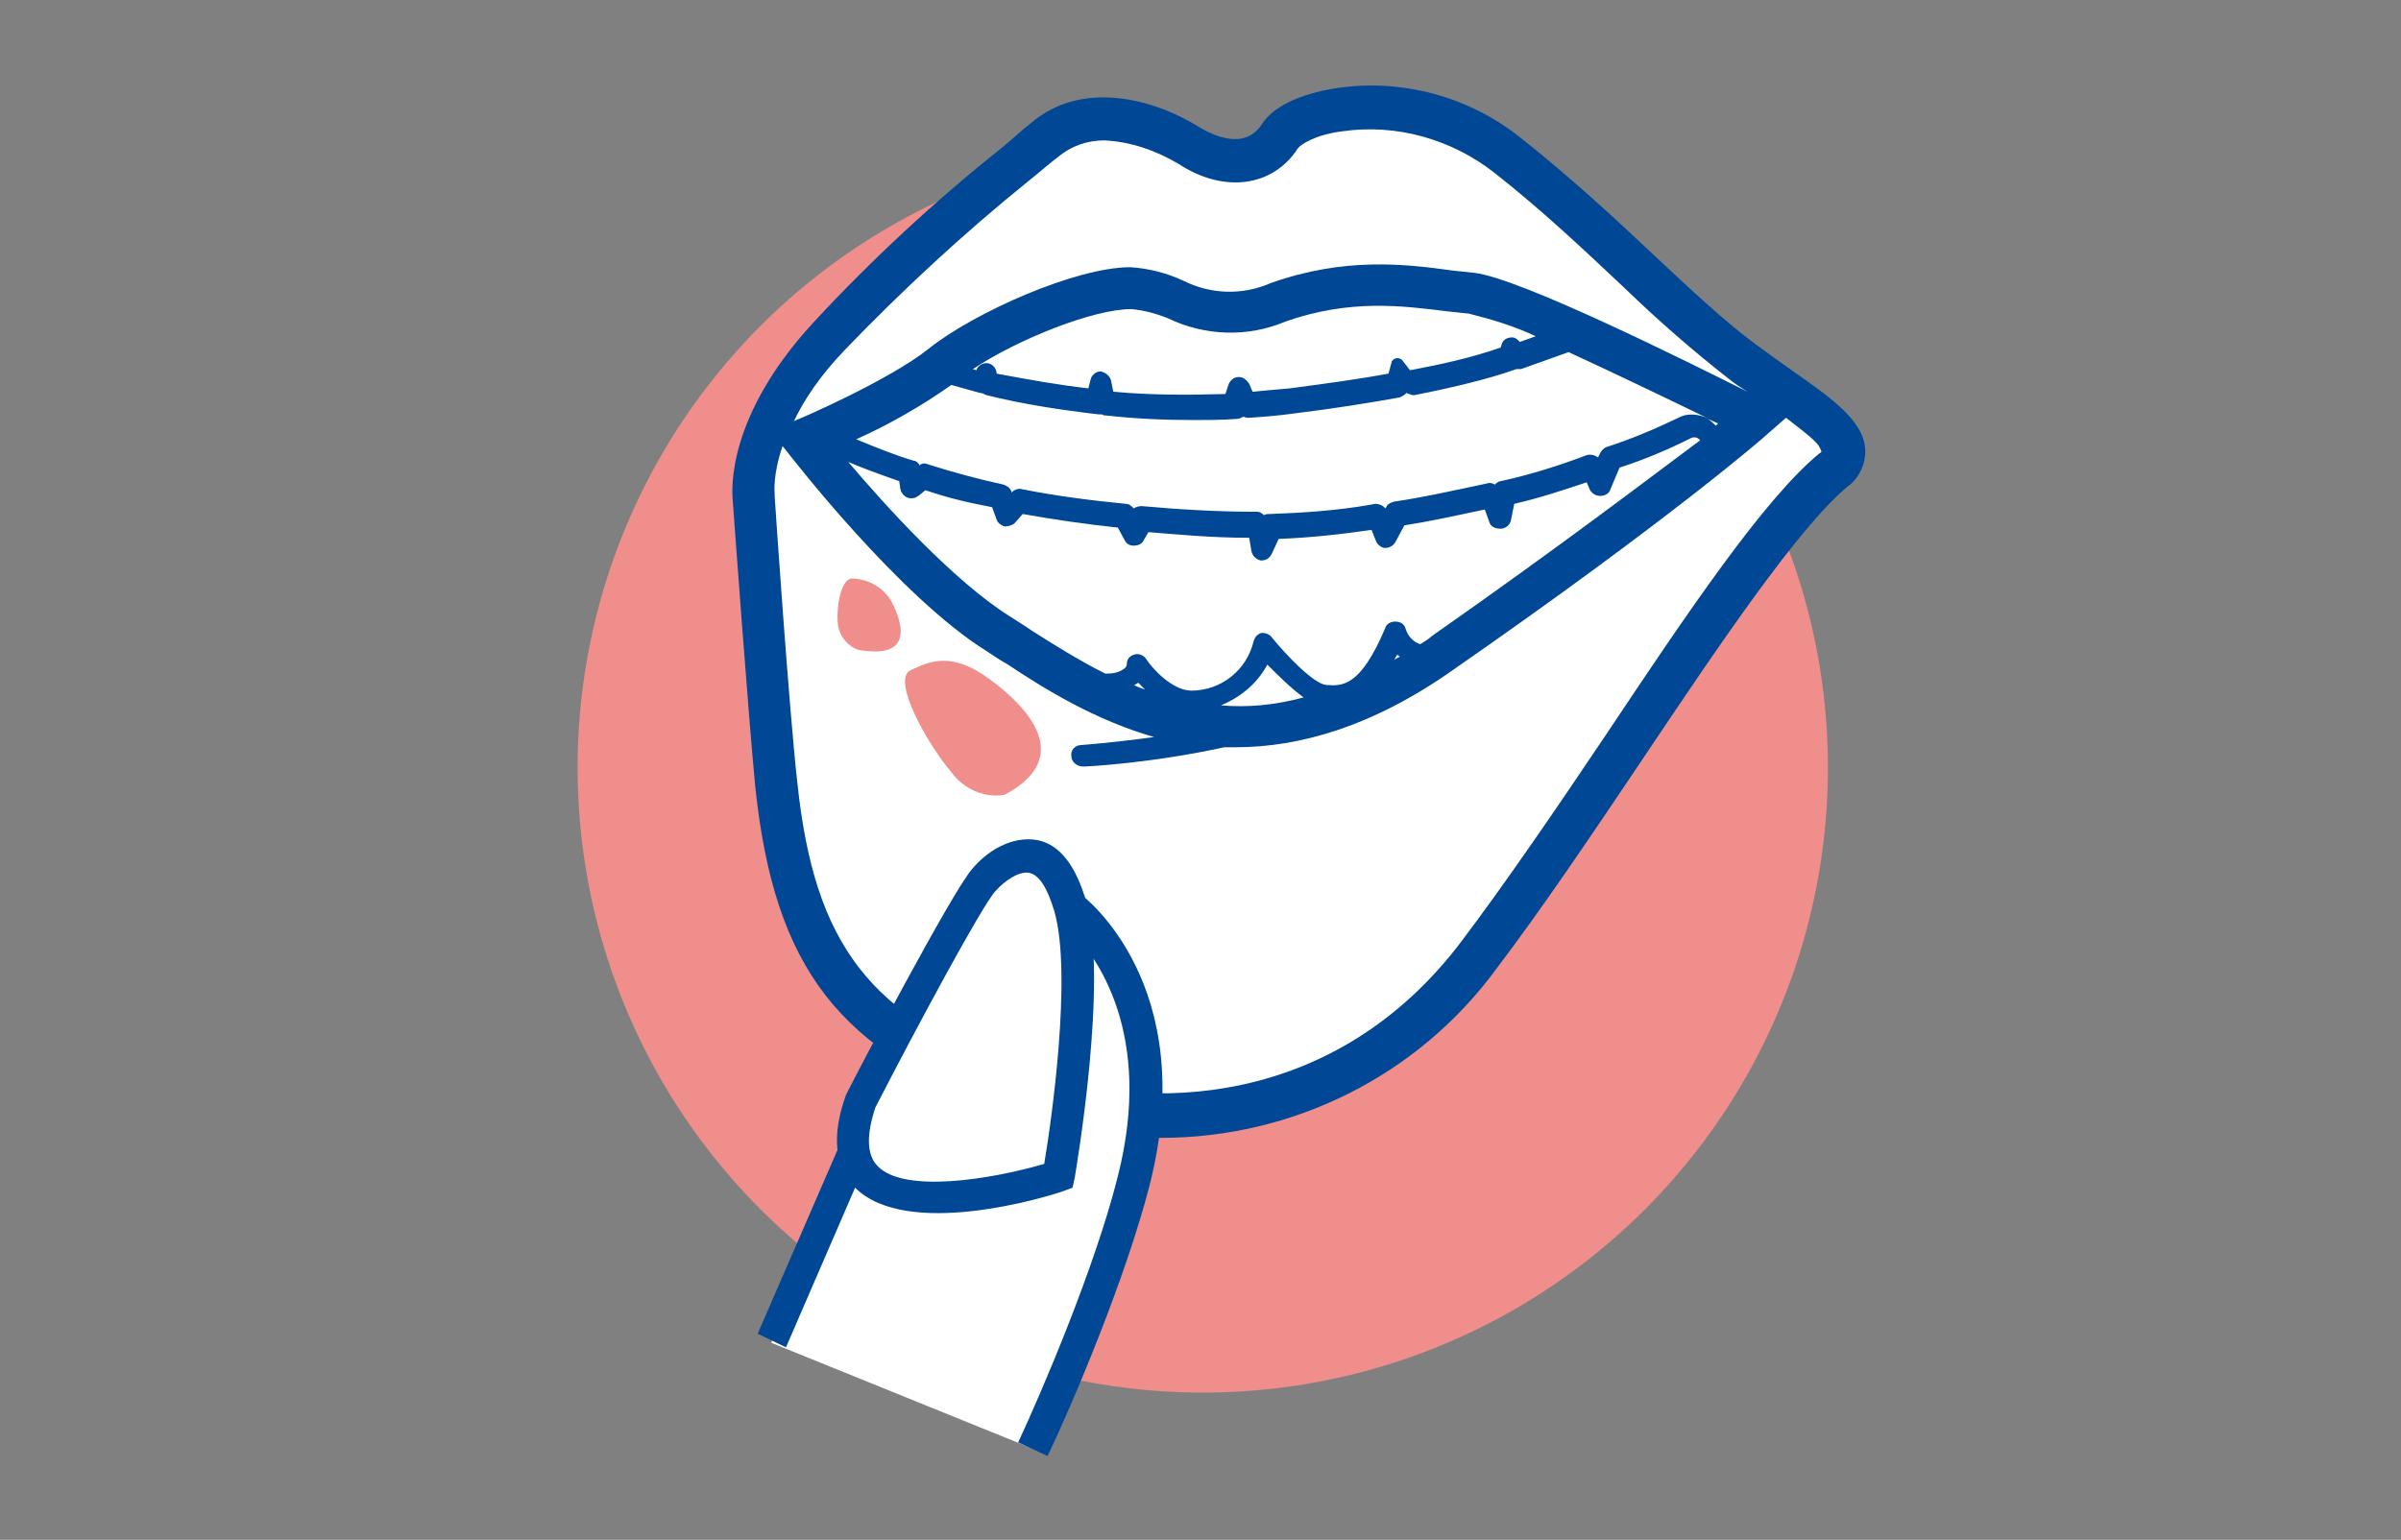 <?xml version="1.0" encoding="UTF-8"?> <!-- Generator: Adobe Illustrator 24.1.2, SVG Export Plug-In . SVG Version: 6.00 Build 0) --> <svg xmlns="http://www.w3.org/2000/svg" xmlns:xlink="http://www.w3.org/1999/xlink" version="1.1" id="Calque_1" x="0px" y="0px" viewBox="0 0 212 136" style="enable-background:new 0 0 212 136;" xml:space="preserve"><rect x="0" y="0" width="212" height="136" fill="#808080" stroke="none"/> <style type="text/css"> .st0{fill:#EF8E8B;} .st1{fill:#FFFFFF;} .st2{fill:#004795;} </style> <circle class="st0" cx="106.2" cy="67.8" r="55.2"></circle> <path class="st1" d="M162,41.5c-7.5,6.1-20.7,28.9-31.4,42.9s-27.2,16.7-41.2,11.9s-19.3-12-20.9-27c-0.7-6.2-2-25.3-2-25.3 s-1-6.1,6.7-14.3s15.1-13.9,19-17.3s9.7-1.4,12.8,0.6s6.2,1.7,8-0.9s11.9-4.8,20.2,1.7s15.1,13.9,20.8,18.2S165.1,38.9,162,41.5z"></path> <path class="st0" d="M88.7,70.2c-1.8,0.3-3.6-0.5-4.7-2c-2.2-2.6-5.3-8.2-3.6-9s3.6-1.7,7,0.8S94.9,66.9,88.7,70.2z"></path> <path class="st0" d="M78.9,53.5c-0.6-1.4-2-2.3-3.5-2.4c-1.2-0.2-1.6,2.7-1.4,4.2c0.2,1,0.9,1.8,1.8,2.1 C80.4,58.2,79.8,55.4,78.9,53.5z"></path> <path class="st2" d="M158.2,32.7c-1-0.7-2.1-1.5-3.2-2.3c-2.7-2-5.8-4.9-9-7.9c-3.5-3.3-7.4-6.9-11.7-10.3 c-4.6-3.7-10.6-5.3-16.4-4.4c-3.1,0.5-5.5,1.6-6.5,3.2c-1.6,2.4-4.5,0.8-5.4,0.3c-4.1-2.6-10.5-4.3-15-0.4c-0.8,0.6-1.6,1.4-2.6,2.2 c-5.9,4.7-11.4,9.8-16.5,15.3c-7.7,8.3-7.3,14.8-7.2,15.8c0.1,1.4,1.4,19.3,2,25.4c1.7,16,7.5,23.4,22.1,28.5 c4.4,1.6,9,2.4,13.7,2.4c11.7,0,22.7-5.5,29.6-14.9c4.1-5.4,8.6-12.1,12.9-18.5c6.7-10,13.7-20.4,18.1-24.1c1-0.7,1.6-1.9,1.6-3.2 C164.6,37.2,161.9,35.3,158.2,32.7z M74.6,30.9c5.1-5.3,10.5-10.3,16.2-14.9c1-0.8,1.9-1.6,2.7-2.2c1.1-0.9,2.5-1.4,4-1.4 c2.3,0.1,4.6,0.9,6.6,2.1c4,2.6,8.3,2,10.5-1.4c0.2-0.3,1.5-1.2,3.9-1.5c4.8-0.7,9.7,0.7,13.5,3.7c4.2,3.3,8,6.9,11.4,10.1 c3,2.9,6.1,5.6,9.3,8.1c0.5,0.4,1.1,0.8,1.6,1.1c-5.2-2.6-20-10-24.1-10.5l-1.9-0.2c-4.3-0.6-9.6-1.2-16.1,1.1 c-2.5,1.1-5.3,1-7.7-0.2c-1.5-0.7-3.1-1.1-4.7-1.2c-4.8,0-13.8,4-17.8,7.2c-3.5,2.8-11.6,6.3-11.7,6.3l-0.2,0.1 C71,35.3,72.4,33.2,74.6,30.9z M151.7,37.4l-0.2,0.2c-0.2-0.2-0.4-0.4-0.7-0.6L151.7,37.4z M126.4,56.2L126.4,56.2 c-0.3,0.3-0.7,0.5-1,0.7c-0.6-0.2-1.1-0.7-1.3-1.4c-0.1-0.4-0.5-0.6-0.9-0.6c-0.4,0-0.8,0.2-0.9,0.6c-2.2,5.2-3.8,5.1-5.2,5 c-1.1-0.1-3.5-2.6-4.8-4.2c-0.2-0.3-0.6-0.4-0.9-0.4c-0.4,0.1-0.6,0.4-0.7,0.7c-0.6,2.6-2.9,4.4-5.5,4.4c-1.7,0-3.5-2-4-2.8 c-0.2-0.3-0.6-0.5-1-0.4c-0.4,0.1-0.7,0.4-0.7,0.8c0,0.2-0.1,0.4-0.3,0.5c-0.4,0.3-0.9,0.4-1.6,0.4c-2.4-1.2-4.6-2.6-6.5-3.8 c-0.7-0.5-1.4-0.9-2-1.3c-4.9-3.1-10.9-9.7-14.2-13.6c0.9,0.4,2.5,1,4.5,1.7l0.1,0.7c0.1,0.5,0.6,0.9,1.1,0.8c0.2,0,0.3-0.1,0.5-0.2 l0.6-0.5c1.8,0.6,3.3,1,5.9,1.5l0.4,1.1c0.1,0.3,0.4,0.5,0.7,0.6c0.3,0,0.7-0.1,0.9-0.3l0.7-0.8c2.8,0.5,5.6,0.9,8.4,1.2l0.6,1.1 c0.2,0.5,0.8,0.6,1.3,0.4c0.2-0.1,0.3-0.2,0.4-0.4l0.4-0.7c2.5,0.2,5.5,0.5,8.9,0.5l0.2,1.2c0.1,0.4,0.4,0.7,0.8,0.8h0.1 c0.4,0,0.7-0.2,0.9-0.6l0.6-1.3c2.7-0.1,5.5-0.4,8.2-0.8l0.4,1c0.1,0.3,0.5,0.6,0.8,0.6c0.4,0,0.7-0.2,0.9-0.5l0.8-1.5 c2-0.3,4.3-0.8,7.1-1.4l0.4,1.1c0.1,0.4,0.5,0.6,1,0.6c0.4,0,0.8-0.3,0.9-0.7l0.3-1.5c2.2-0.5,4.3-1.2,6.4-1.9l0.3,0.7 c0.2,0.3,0.5,0.5,0.9,0.5c0.4,0,0.8-0.2,0.9-0.6l0.8-1.9c2.2-0.7,4.3-1.6,6.3-2.6c0.2-0.1,0.4-0.1,0.6,0c0.1,0.1,0.2,0.1,0.2,0.2 C145.8,42.1,138.1,48,126.4,56.2z M123.6,58c-0.2,0.1-0.4,0.2-0.5,0.3c0.1-0.2,0.2-0.4,0.3-0.5C123.4,57.9,123.5,57.9,123.6,58z M115.1,61.6c-2.6,0.7-5,0.9-7.3,0.7c1.7-0.7,3.2-1.9,4.1-3.6C112.8,59.6,114,60.8,115.1,61.6z M101.1,60.9c-0.3-0.1-0.6-0.2-1-0.4 c0,0,0,0,0.1,0c0.1-0.1,0.2-0.1,0.3-0.2C100.7,60.5,100.9,60.7,101.1,60.9z M148.2,36.9L148.2,36.9c-2.1,1-4.2,1.9-6.4,2.6 c-0.2,0.1-0.4,0.3-0.5,0.5l-0.2,0.4c-0.3-0.2-0.6-0.3-1-0.2l-0.8,0.3c-2.2,0.8-4.5,1.5-6.8,2c-0.2,0-0.4,0.2-0.5,0.3 c-0.2-0.1-0.4-0.2-0.7-0.1c-3.3,0.7-6,1.3-8.2,1.6c-0.3,0.1-0.6,0.2-0.7,0.5l-0.1,0.1c-0.2-0.3-0.6-0.4-0.9-0.4l-0.5,0.1 c-2.9,0.5-5.9,0.7-8.8,0.8c-0.2,0-0.3,0-0.5,0.1c-0.2-0.2-0.4-0.3-0.6-0.3h-0.2c-3.3,0-6.7-0.2-10-0.5c-0.3,0-0.5,0.1-0.7,0.2 c-0.2-0.2-0.4-0.4-0.7-0.4c-3.1-0.3-6.2-0.7-9.2-1.3c-0.3-0.1-0.7,0.1-0.9,0.3v-0.1c-0.1-0.3-0.4-0.5-0.7-0.6 c-2.3-0.5-4.5-1.1-6.7-1.8c-0.2-0.1-0.5-0.1-0.7,0.1c-0.1-0.2-0.3-0.4-0.5-0.4c-1.7-0.5-3.4-1.2-5.1-1.9c2.9-1.3,5.7-2.9,8.4-4.8 l2.5,0.7c0.2,0,0.4,0.1,0.6,0.2c3.2,0.8,6.5,1.3,9.9,1.7c0.1,0,0.2,0,0.3,0c0.1,0.1,0.3,0.1,0.4,0.1c2.7,0.3,5.2,0.4,7.7,0.4 c1.3,0,2.5,0,3.8-0.1c0.2,0,0.4-0.1,0.6-0.2c0.2,0.1,0.3,0.1,0.5,0.1c1.5-0.1,2.7-0.2,4.1-0.4c3.3-0.4,6.4-0.9,9.2-1.4 c0.2-0.1,0.4-0.2,0.6-0.4c0.1,0.1,0.3,0.1,0.5,0.2h0.2c6.6-1.3,8.9-2.3,9-2.3c0.1,0,0.2,0,0.4,0l4.2-1.5c3.9,1.8,8.5,4,12.4,5.9 C149.9,36.5,148.9,36.5,148.2,36.9z M87.3,32.1c-0.4-0.1-0.8,0.1-1,0.4l-0.1,0.2l-0.3-0.1c3.9-2.6,10.6-5.3,14-5.3 c1.1,0.1,2.2,0.4,3.2,0.8c3.3,1.6,7.1,1.7,10.4,0.3c5.7-2,10.3-1.4,14.3-0.9l1.9,0.2c2,0.5,4,1.1,5.9,2l-1.4,0.5 c-0.2-0.2-0.4-0.4-0.7-0.4c-0.4,0-0.8,0.2-0.9,0.6l-0.1,0.3c-2.6,0.9-5.3,1.5-8,2l-0.7-0.9c-0.2-0.2-0.5-0.2-0.7-0.1 c-0.1,0.1-0.1,0.1-0.2,0.2l-0.3,1.1c-2.7,0.5-5.7,0.9-8.7,1.3c-1.2,0.1-2.2,0.2-3.3,0.3l-0.3-0.7c-0.2-0.3-0.5-0.6-0.9-0.6 c-0.4,0-0.7,0.2-0.9,0.6l-0.3,0.9c-3.3,0.1-6.6,0.1-9.9-0.2l-0.2-1c-0.1-0.4-0.5-0.7-0.9-0.8c-0.4,0-0.8,0.3-0.9,0.7l-0.2,0.8 c-2.7-0.3-5.4-0.8-8.1-1.3V33C88,32.6,87.7,32.2,87.3,32.1z M160.7,40c-4.9,4-11.7,14.1-18.9,24.9c-4.3,6.4-8.8,13-12.8,18.3 C118,97.7,101.7,98.5,90,94.5c-13.1-4.6-18.1-11-19.6-25.4c-0.7-6.1-2-25.1-2-25.3v-0.2c0,0-0.2-1.6,0.7-4.2l0.4,0.5 c0.4,0.5,9.9,12.8,17.6,17.6c0.6,0.4,1.2,0.8,1.9,1.2c3.3,2.2,7.7,4.9,12.9,6.4c-3.7,0.5-6.3,0.7-6.4,0.7c-0.6,0-1,0.5-0.9,1 c0,0.5,0.5,0.9,1,0.9c0,0,0,0,0.1,0c0.4,0,6-0.3,12.4-1.7c0.3,0,0.7,0,1,0c5.6,0,12.1-1.8,19.3-6.9c19-13.2,27.4-20.5,27.7-20.8 l1.6-1.4c1.4,1.1,2.8,2.1,3,2.7C160.9,39.9,160.8,40,160.7,40z"></path> <path class="st1" d="M68.1,118.6l7.6-17.5l18.8-21.1c0,0,10,7.4,5.7,24.2c-2.1,8.1-6.8,19.2-8.9,23.8"></path> <path class="st2" d="M95.3,78.9l-1-0.8l-19.7,22l-0.1,0.2l-7.6,17.5l2.5,1.2l7.4-17.1l17.7-19.8c2.3,2.3,7.4,9.2,4.2,21.8 c-2,8-6.7,19-8.8,23.5l2.6,1.2c2.2-4.6,6.9-15.7,9-23.9C106,87.1,95.8,79.2,95.3,78.9z"></path> <path class="st1" d="M76,97.2c0,0,9.1-17.4,10.8-19.5s5.7-4.5,7.6,2.3s-1,23.8-1,23.8S71.2,111,76,97.2z"></path> <path class="st2" d="M94.7,104.9l-0.8,0.3c-1.4,0.5-13.8,4.3-18.4-0.3c-1.8-1.8-2.1-4.6-0.8-8.2l0.1-0.2c0.9-1.8,9.2-17.6,11-19.7 c1.3-1.6,3.5-3,5.8-2.6c2,0.4,3.4,2.3,4.3,5.4c2,7-0.9,23.7-1,24.4L94.7,104.9z M77.3,97.8c-0.8,2.4-0.8,4.2,0.2,5.2 c2.3,2.4,9.9,1.2,14.7-0.2c0.6-3.5,2.5-16.7,0.9-22.3c-0.6-2-1.3-3.2-2.2-3.4s-2.2,0.7-3,1.6C86.7,80,80.9,90.8,77.3,97.8z"></path> </svg> 